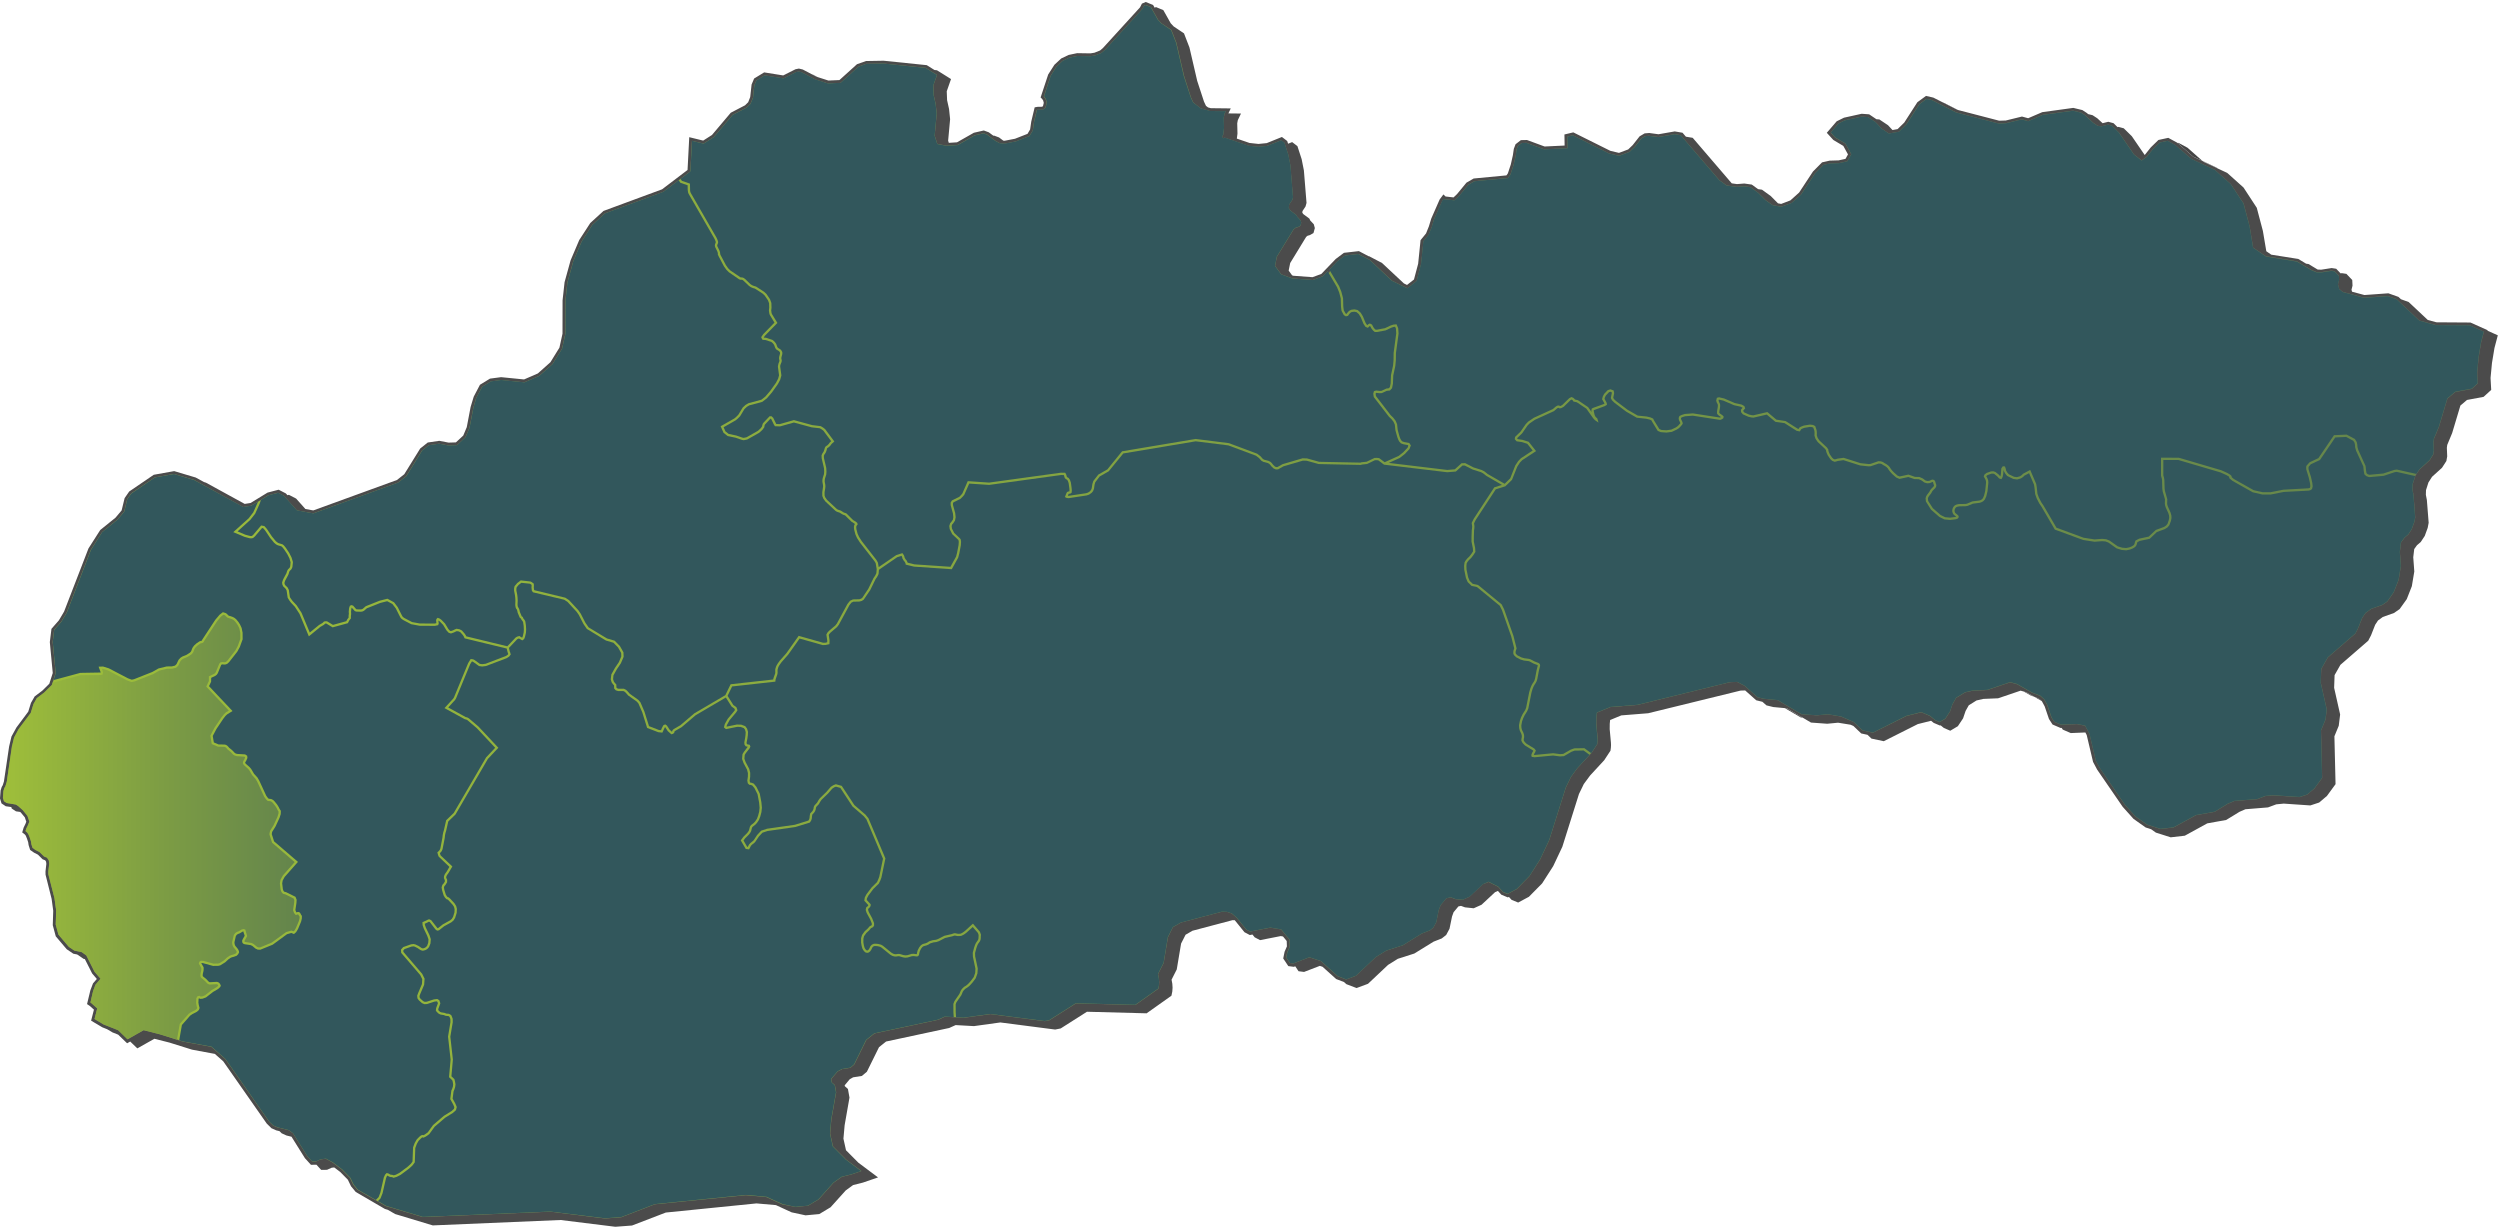 <svg id="Vrstva_1" data-name="Vrstva 1" xmlns="http://www.w3.org/2000/svg" xmlns:xlink="http://www.w3.org/1999/xlink" viewBox="0 0 1100 541"><defs><linearGradient id="Nepojmenovaný_přechod" x1="1.31" y1="272.83" x2="1092.85" y2="272.83" gradientTransform="matrix(1, 0, 0, -1, 0, 542)" gradientUnits="userSpaceOnUse"><stop offset="0" stop-color="#9fbf3a"/><stop offset="0.55" stop-color="#7c9c44"/><stop offset="1" stop-color="#63844c"/></linearGradient><linearGradient id="Nepojmenovaný_přechod_2" x1="1.31" y1="178.04" x2="131.82" y2="178.04" xlink:href="#Nepojmenovaný_přechod"/><linearGradient id="Nepojmenovaný_přechod_3" x1="421.76" y1="216.64" x2="663.43" y2="216.64" xlink:href="#Nepojmenovaný_přechod"/><linearGradient id="Nepojmenovaný_přechod_4" x1="342.27" y1="381.38" x2="342.52" y2="381.38" xlink:href="#Nepojmenovaný_přechod"/><linearGradient id="Nepojmenovaný_přechod_5" x1="739.65" y1="342.6" x2="867.85" y2="342.6" xlink:href="#Nepojmenovaný_přechod"/><linearGradient id="Nepojmenovaný_přechod_6" x1="662.07" y1="327.96" x2="662.39" y2="327.96" xlink:href="#Nepojmenovaný_přechod"/></defs><title>Mapa_BA</title><path d="M543.07,62.2l-.45.59.58-.37v-.17Z" fill="#444"/><path d="M357.68,32.83l-.32-.08,1.91,1,.49.17ZM855.15,45.19H855l6.24,3.18h.16ZM962.5,65l-4-2.14-.34.07,6.83,6,4.14,1.94ZM897,307.3l-1.94-.73,2.94,1.68.16.06Z" fill="#444"/><polygon points="1099.04 147.54 1097.57 153.09 1096.47 159.7 1095.84 166.31 1096.13 171.55 1092.78 174.62 1085.48 175.98 1082.58 178.43 1078.95 190.54 1076.78 195.77 1076.62 197.02 1076.77 200.79 1076.41 202.84 1074.48 205.82 1070.1 209.79 1068.51 212.28 1067.44 215.65 1067.38 217.72 1067.82 219.99 1068.61 230.03 1068.18 232.27 1066.89 235.81 1065.14 238.46 1063.48 239.89 1062.26 241.59 1061.83 245.2 1062.29 251.45 1061.21 257.93 1058.97 263.62 1055.83 268.01 1053.35 269.72 1048.4 271.48 1046.32 273.02 1045.07 274.91 1043.26 279.53 1042.02 281.92 1029.78 292.53 1027.22 297.05 1027.02 302.64 1029.66 314.38 1029.05 319.33 1027.14 323.97 1027.64 345.03 1023.83 350.24 1020.42 353.12 1016.55 354.39 1004.85 353.59 1001.55 353.91 997.92 355.26 987.98 356.07 985.39 357.19 979.51 360.79 971.2 362.28 961.31 367.71 955.11 368.42 948.59 366.35 946.49 364.86 944.09 364.09 938.74 360.3 933.97 354.98 922.72 338.59 920.94 335.23 918.15 323.41 917.56 322.29 911.13 322.55 907.62 321.03 907.13 320.28 906.63 320.3 903.12 318.79 901.55 316.36 899.67 310.83 898.45 308.57 898.15 308.31 896.99 307.3 895.04 306.57 891.53 304.57 890.49 304.29 889.06 303.89 879.16 307.25 872.67 307.52 869.67 308.2 866.26 310.33 864.86 312.82 863.76 316.06 861.46 319.53 858.12 321.52 855.31 320.31 853.85 319.13 853.63 319.26 850.81 318.06 849.67 317.14 843.84 318.6 828.87 326.13 823.44 324.98 821.71 323.32 818.94 322.72 815.5 319.43 814.25 318.88 808.76 317.99 803.98 318.45 796.84 317.93 793.13 315.74 786.24 311.66 785.4 311.58 780.24 311.1 777.23 310.36 775.46 308.79 772.73 308.12 767.88 303.8 765.84 303.86 725.19 313.83 713.38 314.77 708.45 316.81 708.29 318.5 708.27 320.87 708.81 326.8 708.85 327.92 708.78 329.03 708.61 330.3 705.86 334.49 699.63 341.24 696.88 344.96 694.74 349.37 687.43 372.58 683.41 381.1 678.53 388.7 672.73 394.58 667.99 397.12 665.09 395.93 663.91 394.64 663.48 394.87 660.59 393.67 659.07 392.01 657.81 392.57 651.88 398.09 648.43 399.64 644.6 399.23 642.83 398.59 641.7 398.82 639.58 401.37 638.9 403.24 637.79 408.63 636.31 411.4 634.36 412.92 630.77 414.33 622.31 419.55 615.05 421.87 610.75 424.55 601.92 432.87 596.89 434.74 592.4 433.03 591.37 432.1 587.91 430.78 581.92 425.38 580.71 424.99 573.79 427.65 571.35 427.34 569.91 425.17 569.3 425.4 566.86 425.09 564.62 421.72 565.22 418.75 566.24 416.41 566.15 414.03 564.52 412.05 563.5 411.88 554.42 413.66 552.06 412.42 551.07 411.19 549.93 411.42 547.56 410.17 543.3 404.9 542.29 404.87 524.68 409.53 521.65 411.29 519.68 415.17 517.77 426.55 515.48 431.07 515.51 431.18 515.82 432.85 515.93 434.58 515.81 436.29 515.43 438.11 504.51 445.86 478.26 445.17 466.7 452.52 464.27 453 440.15 449.88 428.55 451.49 420.48 451.04 417.63 452.32 389.88 458.27 386.76 460.77 381.43 471.56 379.24 473.41 375.37 474.02 373.87 474.88 371.65 477.54 371.75 477.95 373.09 479.15 373.77 482.95 371.64 495.09 371.11 501.01 372.24 506.11 377.66 511.56 386.33 518.06 379.69 520.34 375.35 521.44 372.13 523.78 365.45 531.2 360.48 534.19 354.45 534.75 348.32 533.43 341.4 530.25 332.86 529.5 292.95 533.52 278.09 539.23 270.74 539.78 246.67 536.8 190.42 539.18 173.86 534.18 170.66 532.33 169.35 531.93 156.54 524.48 154.45 521.96 153.06 519.08 149.68 515.65 147.07 513.67 145.91 513.81 143.89 514.72 141.31 514.75 139.24 512.48 136.81 512.51 134.16 509.59 128.26 500.16 126.06 499.62 123.93 498.65 122.98 497.71 121.55 497.36 119.42 496.41 117.35 494.35 98.22 466.97 94.52 463.71 84.5 461.85 74.51 458.72 67.92 457.06 60.43 461.29 57.29 458.27 55.93 459.04 52 455.25 49.51 454.26 47.12 452.85 45.01 452.01 40.09 449.09 41.33 444.24 39.49 442.6 38.3 441.8 39.76 435.75 40.92 432.69 42.61 430.75 40.54 428.32 37.34 422 36.78 421.89 33.94 419.96 32.28 419.64 29.35 417.66 24.53 411.97 23.22 407.09 23.42 400.72 22.71 395.5 20.04 384.85 20.02 383.41 20.39 380.12 20.28 379.15 19.87 378.52 18.76 378.09 16.66 376.03 14.96 375.16 13.27 373.99 12.59 371.85 12.4 370.59 11.86 368.97 11.32 367.65 10.96 367.19 9.77 366.27 10.41 364.11 11.22 362.46 11.56 361.55 10.93 359.65 9.17 357.52 8.87 357.25 7.04 356.99 5.16 355.75 4.97 355.1 2.54 354.75 0.66 353.5 0 351.29 0.28 347.77 0.76 346.26 1.21 345.5 1.73 343.85 4.01 328.46 5.05 324.06 7.22 320.11 12.43 313.13 13.62 309.27 15.25 306.43 18.61 303.89 21.7 300.84 23.21 296.13 21.92 282.53 22.64 276.69 25.92 272.94 28.2 269.09 38.93 241.31 44.1 233.21 50.83 227.77 53.52 224.57 54.83 219.18 56.84 216.27 67.65 208.9 76.64 207.29 86.11 210.11 89.74 212.1 90.62 212.37 107.67 221.72 110.25 221.31 117.71 216.75 122.61 215.47 125.79 217.12 126.48 217.89 127.11 217.72 130.29 219.37 134.36 223.95 137.84 224.59 174.66 211.2 177.88 208.66 184.89 197.34 188.22 194.7 193.3 193.96 197.37 194.75 200.6 194.65 203.84 191.64 205.38 187.94 207.07 179.06 208.44 174.53 211.18 169.3 215.6 166.59 220.49 165.95 230.59 166.95 236.65 164.32 242.19 159.37 246.15 152.96 247.5 146.83 247.53 132.17 248.41 124.16 251.06 114.56 254.86 105.63 259.73 98.12 265.56 92.8 265.71 92.75 291.31 83.3 302.52 74.79 303.27 60.36 309.4 61.86 313.27 59.39 321.53 49.61 327.83 46.33 329.2 44.98 330.09 42.71 330.7 37.19 331.81 34.55 336.23 31.85 344.62 33.19 350.01 30.47 351.5 30.17 353.19 30.57 357.36 32.75 359.27 33.75 359.76 33.92 364.5 35.44 369.35 35.23 377.08 28.25 381.06 26.85 388.8 26.72 407.78 28.67 411.17 30.8 412.27 30.92 418.45 34.79 416.57 40.16 416.72 44.08 417.58 47.95 418.05 52.45 417.18 61.91 417.48 62.85 421.09 62.62 428.51 58.41 432.88 57.41 435.07 58.22 437.09 59.72 437.38 59.66 439.58 60.48 441.46 61.89 442.03 61.93 446.6 61.05 452.11 58.89 453.25 56.95 453.75 53.5 455.25 47.24 456.48 47.01 458.54 46.97 458.92 46.68 459.26 45.25 458.99 44.21 458.52 43.52 457.87 42.88 461.2 32.78 463.95 28.49 466.93 25.73 470.21 24.17 473.94 23.39 479.78 23.48 481.55 23.2 484.03 22.21 485.31 21.11 501.63 3.22 502.44 1.6 504.14 0.87 507.37 2.21 508.04 3.39 508.64 3.12 511.87 4.46 515.13 10.26 516.41 11.63 520.96 14.68 523.36 20.9 526.77 35.58 529.76 44.72 530.63 46.57 531.54 47.27 532.76 47.6 541.53 47.7 540.49 49.9 546.03 49.96 544.63 52.89 544.38 54.26 544.49 58.79 544.21 60.99 549.78 62.9 553.74 63.33 557.36 62.97 564.04 60.27 566.37 62.04 566.76 63.24 568.54 62.52 570.86 64.29 572.73 70.04 573.71 74.98 574.87 89.28 574.43 90.86 573.1 92.87 573.02 93.59 573.44 94.19 576.12 96.18 576.5 97.01 578.06 98.66 578.53 100.35 577.93 102.54 576.35 103.44 575.31 103.74 574.7 104.24 567.68 115.74 567.01 119.07 568.52 121.14 569.05 121.33 577.51 121.96 581.39 120.53 587.73 113.94 591.34 111.24 597.91 110.49 602.23 112.76 602.41 112.74 608.11 115.73 617.72 124.71 619.09 125.38 622.15 122.98 623.99 116.03 625.04 105.68 627.46 102.71 628.71 99.6 629.74 96.21 633.45 87.76 635.1 85.55 636.05 86.46 639.56 86.86 641.09 85.41 645.25 80.36 648.42 78.54 662.84 77.17 663.46 76.29 664.75 72.37 665.67 68.28 666.08 65.49 666.85 63.46 669.19 61.66 671.87 61.6 679.63 64.46 688.43 64.04 688.35 59.17 692.25 58.24 696.75 60.49 708.54 66.36 712.35 67.27 716.41 65.75 718.39 63.84 721.43 59.98 723.65 58.68 725.67 58.52 729.73 59.07 736.89 57.82 740.3 58.4 741.79 60.14 744.79 60.64 761.97 80.67 764.26 81 767.49 80.75 770.77 81.21 773.56 83.22 775.27 83.46 779.13 86.25 782.24 89.39 782.36 89.48 783.72 89.72 787.78 88.17 791.62 84.72 797.7 75.48 801.7 71.44 805.07 70.68 808.99 70.56 812.02 69.9 813.11 67.94 811.06 64.2 806.66 61.58 803.79 58.43 808.14 53.37 811.36 51.78 819.14 50.06 822.42 50.3 825.63 52.46 826.91 52.55 830.72 55.09 832.7 57.22 834.95 56.8 837.88 53.93 843.64 44.98 847.45 42.2 850.66 42.94 855.04 45.16 861.28 48.34 861.44 48.38 879.64 53.11 882.55 53.02 889.67 51.28 892.38 52.02 898.59 49.35 912.25 47.47 916.24 48.43 918.29 49.77 918.75 50.2 920.72 50.68 922.79 52.03 925.15 54.21 927.63 53.58 929.95 54.2 931.71 55.93 932.14 55.83 934.45 56.45 937.99 59.92 943.65 68.18 943.76 68.11 946.35 64.85 949.7 61.59 954.04 60.65 957.99 62.79 958.21 62.98 965.04 68.94 969.18 70.88 969.54 71.19 975.8 74.13 979.98 76.08 987.15 82.51 992.98 91.43 995.67 101.62 997.18 110.55 999.35 112.05 1011.23 113.93 1014.68 116.01 1015.74 116.17 1019.77 118.6 1021.34 118.66 1025.93 117.94 1027.93 118.25 1029.85 120.28 1030.43 120.19 1032.42 120.5 1034.99 123.2 1035.11 125.69 1034.66 127.48 1034.9 128.35 1040.34 129.81 1050.88 129.05 1055.31 130.63 1056.41 131.66 1059.81 132.89 1068.22 140.78 1072.02 141.81 1087 141.91 1094.54 145.29 1094.49 145.5 1099.04 147.54" fill="#4b4b4b"/><rect x="0.12" y="0.23" width="1099.88" height="540.54" fill="none"/><path d="M975.48,73.83l-6.3-3,.36.31,6.26,2.94Zm-84,230.75-1-.29,3,1.71,1.55.57Zm-105.29,7.08-.84-.08,7,4.1.78.06Z" fill="#444"/><path d="M1086.65,143.16l-15-.1-7.19-2-10-9.4-3.88-1.37-10.49.75-9.3-2.56-1.58-1.27-.56-2.11.49-2-.09-1.78-1.91-2-1.32-.21-4.49.68-2.16-.07-2.23-.92-6.31-3.78L997,112.8l-5.67-3.8-1.55-9.43L987.12,89.5,981.48,81l-6.93-6.17L964.18,70l-7.12-6.15L953.77,62l-3.46.75-3.09,3L944.58,69l-2.26,1.62L938.92,68l-6.62-9.67-3.1-3-1.64-.43-2.87.74L923,55.4l-2-1.34-3.67-3.4-1.79-1.13-3.4-.8-13.35,1.85-6.35,2.76-2.84-.78-7,1.69-3.2.13h-.08L860.67,49.5,850,44.07l-2.34-.5-3.09,2.24-5.77,8.9L835.54,58l-4.43.8-3.19-2.14-2.71-2.91-3.31-2.17-2.74-.23L811.64,53l-2.7,1.36-3.4,4,2,2.2L812,63.13l2.57,4.68-.14.34L812.84,71l-3.71.83L805,72l-2.72.63-3.72,3.78-6.06,9.2-4.19,3.75L783.79,91l-3.86-.7-3.09-2.2-3.24-3.22-3.41-2.48-2.8-.39-3.24.25-4.43-.62-3.22-2.3-17-19.8-2.68-.46-7.14,1.26-4.12-.55-1.6.12-1.74,1-2.88,3.68L717,66.84l-4.61,1.74-4.44-1-15.93-8-2.35.58.08,5.12h-.52l-9.86.47-7.77-2.86-2,.06-1.68,1.28-.63,1.6L667,68.44l-1,4.2-1.4,4.24-1.08,1.5h-.26L648.8,79.76l-2.7,1.54-4,4.9-2,2-4.6-.52-.19-.16-.67.92L631,96.55,630,100l-1.39,3.39-2.27,2.79-1,10-2,7.53-.17.12-3.89,3.06-6.75-3.3-9.78-9.15-5.09-2.64-5.79.67-3.32,2.49-3.43,3.57.16.69-.62.91-.18.25-.17-.84v-.14L582,121.62l-4.32,1.61-9-.67-4.94-1.82L561,117l.81-4.19h.07l7.28-11.88,1-.79,1.14-.32.86-.53.35-1.29-.28-1-1.51-1.64-.3-.65-2.63-2L567,91.6l.15-1.55,1.46-2.2.25-1-1.12-14-.95-4.77-1.72-5.29-1.38-1-6.18,2.47-3.9.41-4.29-.49-10.3-3.51v.11l-.27-.15-.47.31-.68-.74.48-.63v-.25h.08l.35-2.93-.12-4.54.34-1.76.54-1.11-6.91-.08-4.09-1.17L525,45.09l-1-2.19-3-9.32-3.42-14.73-2.2-5.65L511,10.27l-1.49-1.6-3.1-5.49-2.26-.94-.71.31-.72,1.39L486.21,22l-1.62,1.36-2.78,1.1-1.95.32-5.85-.1-3.51.74-3,1.44-2.69,2.55-2.5,4-3,9.07.1.12.74,1.09.39,1.53L460,47.49l-.2.1-.91.68-2.67.09L455,53.66l-.55,3.74L452.91,60h-.2l-5.77,2.27-4.9,1L439.83,63,438,62l-3.74-2.78-1.52-.54-3.91.9-7.39,4.23-5,.33-4.06-.79-1.15-3.66.89-9.69-.45-4.21-.87-3.88-.17-4.32L412.25,33l-5-3.12L388.69,28l-7.57.14-3.39,1.25-7.89,7.11-5.57.25L358.71,35l-6.15-3.22-1.13-.25-1.13.22-5.52,2.81-8.34-1.35-3.6,2.24-.92,2.15L331.33,43l-1.1,2.71-1.74,1.66-6.14,3.21-8.29,9.79-4.47,2.85L304.48,62l-.69,13.41-4.36,3.31-.81.62-6.79,5.12-25.64,9.45L260.63,99l-4.69,7.3-3.69,8.7-2.59,9.43-.83,7.7-.05,14.81-1.46,6.52-4.18,6.76-5.89,5.21-6.5,2.83-10.29-1-4.46.61-3.85,2.33-2.58,4.93-1.24,4.18-1.74,9-1.76,4.1-3.72,3.5-3.91.13-4-.77-4.51.66-3,2.35-6.94,11.27-3.62,2.83-37.3,13.55-7.26-1.35-5.74-6.44-2.5-1.29L118,218l-3.24,2-1.37.83-2.92,1.74-3.5.56L85.44,211.22l-8.91-2.64-8.4,1.51-10.36,7L56,219.64l-1.31,5.44-2.93,3.51L45,234.13l-5,7.81L29.38,269.55l-2.38,4-3.14,3.56-.65,5.3,1.31,13.72-1,3.09-.34,1.06-.37,1.14-3.37,3.33-3.22,2.43-1.46,2.57-1.22,3.94-5.33,7.1-2,3.71-1,4.06L3,344l-.62,2-.47.81L1.55,348l-.24,3,.45,1.48,1.22.81L7,354l1.08.7,2,1.8,2,2.51.86,2.51L12.38,363l-.85,1.7-.29,1,.64.53.56.73.62,1.48.56,1.74.23,1.4.49,1.5,1.31.92,1.77.92,2,1.95,1.26.5.82,1.27.17,1.42-.4,3.39v1.25L24,395.16l.74,5.34-.18,6.32,1.18,4.39,4.59,5.41,2.45,1.64,3.18.65,2,1.46,3.62,7.19,2.67,3.09L42,433.3l-1,2.82-1.17,5,.45.3,2.55,2.29-1.19,4.66,4,2.41L52,453.26l4.13,4,7.08-4,7.17,1.82,7.54,2.37,1,.31,1.5.48L93,460.55,99.22,466l19.18,27.44,1.76,1.74,1.89.84,5,1.22,1.92,1.4,6.31,10.12,2.09,2.27H139l2-.93,2.35-.29,3,1.62,4,3.06,3.67,3.75,1.44,3,1.85,2.23,7.91,4.54.91.52h0l3.66,2.1L186,535.46l56.09-2.36,24.12,3,7.1-.53,14.8-5.72,40.07-4,9,.82,7,3.2L350,531l5.51-.51,4.66-2.77,6.58-7.36,3.59-2.57,4.45-1.13,4.16-1.42-6.68-5-5.8-5.83-1.23-5.68.54-6.2,2.11-11.94-.56-3.11L366,476.33l-.31-1.52.12-.16,2.71-3.21,2-1.07,3.65-.58,1.67-1.44,5.31-10.77.12-.11,3.53-2.8,28-6,2.92-1.35,4,.22,1,.06,3.31.19,11.63-1.62h.07l24,3.11,1.94-.38,11.71-7.43,26.22.65L509.66,435l.26-1.31.1-1.47-.11-1.52-.39-2,.18-.48,2.27-4.5,1.89-11.35L516,408l.15-.14,3.49-2,17.93-4.74,2.26.06,2.12.68,2.2,1.9,4.21,5.21,1.68.88,8.86-1.73,4.81.79,3.69,4.48.1,3.14-1.1,2.57-.44,2.2,1.61,2.39,1.47.18,7-2.7,5.15,1.67,7.34,6.62,3.76,1.45,4.28-1.6,8.76-8.25,4.59-2.82,7.29-2.35,8.29-5.14,3.68-1.45,1.44-1.18,1.33-2.45,1-5.16.87-2.26,2.52-3.05,2-.42,2,.78,3.2.3,3-1.35,5.88-5.5,2.53-1,4.26,2.14,2.09,2.32,2,.84,4.11-2.2,5.53-5.66L677.7,378l3.93-8.38,7.29-23.09,2.26-4.69L694,338l5.42-5.87.7-.76.16-.18,2.44-3.73.14-.91.06-1v-1l-.12-1-.43-5v-2.48l.23-2.5.28-.15,5.7-2.35,11.92-.95,40.63-10,3.25-.11,3.23,1.66,5.71,5.07,2.68.67,6.19.61,10.5,6.2,6.76.49,4.79-.47,5.88,1,5.56,2.44,3.86,3.66,4.57,1L838.83,315l6.52-1.65,3.8,1.61,2.4,1.93,1.89.8,2.49-1.49L858,313l1-3,1.63-2.92.15-.11,3.86-2.36,3.21-.73,6.57-.31,10-3.41,3.09.86,6.56,3.72,3.6,1.38,1.78,1.59,1.36,2.47,1.89,5.61,1.3,1.81,2.83,1.23,7.07-.26,3.59.7,1.93,3.61,2.81,11.88,1.63,3L935,354.11l4.64,5.14,5.11,3.59,5.91,1.85,5.66-.64,9.94-5.43,8.18-1.47,5.72-3.49,3-1.28,10-.8,3.57-1.36,3.48-.32,11.57.78,3.39-1.11,3.15-2.68,3.39-4.62-.5-20.89,2-4.85.52-4.41-2.64-11.71v-.07l.23-6,2.88-5.09,12.14-10.53,1.07-2.07,1.91-4.77,1.5-2.19,2.43-1.79,5-1.8,2.16-1.5,2.83-4.06,2.11-5.41,1-6.08-.44-6.22v-.06l.47-4.05,1.56-2.16,1.71-1.43,1.5-2.35,1.18-3.33.33-1.82-.75-9.79-.46-2.4.09-2.43,1.13-3.53h0l.54-.92,1.33-2,4.42-4,1.59-2.51.29-1.64-.15-3.73v-.07l.21-1.56,2.19-5.23,3.73-12.47,3.49-2.92,7.28-1.37,2.58-2.36-.25-4.68.63-6.8,1.12-6.74,1.18-4.49Zm-744.31,17.4-.07.76.06-.76.19-.61ZM662.2,214.15l-.13-.08.32-.1ZM739.65,184l.07-.15h0Zm16.14-6-.44-.93.45.93.06.52Z" stroke="#6d6c6c" stroke-miterlimit="10" stroke-width="0.1" fill="url(#Nepojmenovaný_přechod)"/><polygon points="131.82 403.31 131.79 403.99 131.53 405.18 130.23 408.29 129.58 409.42 129.15 409.79 128.25 409.43 125.9 410.11 119.52 414.76 114.44 416.86 113.72 416.86 113.05 416.57 111.67 415.42 110.69 414.9 107.98 414.5 107.64 414.36 107.57 414.05 107.74 413.65 108.76 411.9 108.37 410.59 108.21 410.18 108.13 409.69 107.89 408.97 107.1 408.77 106.34 408.98 105.05 409.75 104.31 410.02 103.52 410.52 102.87 411.39 102.13 414.53 102.19 415.44 102.4 416.13 102.63 416.65 103.6 417.84 103.94 418.32 104.12 418.72 104.15 418.89 104 419.19 103.57 419.64 102.49 420.05 101.68 420.25 100.85 420.62 99.88 421.31 98.45 422.62 96.57 423.8 95.9 423.96 93.85 423.98 89.38 422.75 88.41 422.73 87.73 423.14 87.46 423.94 88.57 425.89 88.6 426.35 88.53 427.02 88.25 428.27 88.16 429.08 88.2 429.63 88.46 430.18 90.07 431.53 91.09 432.62 91.59 432.98 92.23 433.21 95.35 433.04 95.55 433.08 95.73 433.19 96.05 433.68 95.35 434.33 93.17 435.6 90.2 437.94 88.97 438.42 88.29 438.47 87.72 438.12 86.83 438.4 86.37 439.26 86.29 441.2 86.46 442.4 86.75 443.47 86.62 443.84 86.14 444.29 84.07 445.37 83 446.1 79.09 450.52 77.87 457.42 70.33 455.04 63.16 453.23 56.08 457.24 51.95 453.25 45.64 450.73 41.6 448.32 42.79 443.66 40.24 441.38 39.79 441.07 40.96 436.1 42.04 433.29 44.33 430.63 41.66 427.54 38.04 420.35 35.93 418.9 32.75 418.24 30.3 416.6 25.71 411.19 24.53 406.8 24.71 400.48 23.97 395.15 21.34 384.64 21.31 383.39 21.71 380 21.54 378.57 20.72 377.3 19.46 376.8 17.45 374.86 15.68 373.94 14.37 373.01 13.88 371.52 13.65 370.11 13.09 368.37 12.47 366.9 11.91 366.16 11.27 365.64 11.56 364.59 12.41 362.89 12.97 361.46 12.11 358.95 10.06 356.44 8.03 354.65 6.95 353.94 2.98 353.33 1.76 352.52 1.31 351.03 1.55 347.99 1.91 346.8 2.38 345.99 3 344 5.29 328.58 6.23 324.53 8.23 320.82 13.56 313.71 14.78 309.78 16.24 307.21 19.46 304.77 22.83 301.44 23.2 300.3 23.7 300.26 35.42 297.09 44.12 297.01 45.09 296.84 45.34 295.92 45.1 295.02 44.84 294.3 45.21 294.29 47.52 295.01 55.89 299.38 57.89 300.12 59.26 299.82 67.44 296.59 70.03 295.09 73.41 294.26 75.73 294.22 77.49 293.8 78.44 292.88 79.37 290.96 80.02 290.23 80.72 289.78 82.59 289 84.19 287.96 84.59 287.58 85.02 286.98 85.49 285.73 85.75 285.24 86.2 284.69 87.04 283.92 88.16 283.14 88.44 283.04 88.78 283 89.33 282.79 89.63 282.43 89.86 281.97 95.52 273.36 97.25 271.28 98.28 270.49 98.86 270.65 99.22 270.94 99.64 271.4 100 271.72 102.07 272.43 102.67 272.75 103.27 273.25 104.02 274.19 104.7 275.21 105.34 276.55 105.73 278.48 105.74 281.13 104.6 284.26 103.57 286.17 100.08 290.64 99.49 291.19 99.08 291.35 98.61 291.38 97.91 291.29 97 291.43 96.47 292.04 94.95 295.73 94.68 296.14 94.32 296.45 91.9 297.6 91.9 299.64 90.75 302.11 100.69 312.65 99.39 313.44 98.47 314.35 97.44 315.65 94.37 320.21 92.55 323.66 93.17 327.38 95.89 328.54 98.64 328.6 98.99 328.67 99.26 328.82 99.57 329.11 100.17 329.79 101.49 330.85 102.55 331.98 103.17 332.41 104.12 332.71 107.52 332.94 107.8 333.11 107.82 333.36 107.43 334.3 107.05 334.81 106.83 335.78 107.25 336.58 109.1 338.24 109.68 338.92 110.93 341.04 112.41 342.67 113.19 343.98 116.23 350.57 117.1 351.77 117.8 352.43 118.99 352.53 119.58 352.82 120.09 353.33 121.09 354.58 121.68 355.48 122.23 356.6 122.56 357.06 122.53 357.97 122.08 359.41 120.36 363.12 118.83 365.58 118.61 366.52 118.56 367.22 119.71 370.78 129.66 379.33 124.48 385.18 123.44 387.03 123.14 388.71 123.46 391.44 123.85 392.5 124.54 393.27 125.5 393.5 129.21 395.35 129.49 396.06 129.43 397.2 128.94 400.49 129.37 401.72 130.12 402.6 131.16 402.31 131.63 403.06 131.82 403.31" fill="url(#Nepojmenovaný_přechod_2)"/><polygon points="699.43 332.14 694.01 338 691.18 341.85 688.92 346.54 681.63 369.62 677.7 378 672.99 385.4 667.46 391.06 663.35 393.25 661.31 392.41 659.22 390.1 654.96 387.96 652.55 389.03 646.67 394.53 643.64 395.88 640.44 395.59 638.39 394.81 636.4 395.23 633.88 398.27 633.01 400.53 632 405.69 630.67 408.14 629.23 409.32 625.54 410.78 617.26 415.92 609.97 418.26 605.38 421.09 596.62 429.33 592.34 430.93 588.58 429.49 581.24 422.86 576.09 421.19 569.06 423.9 567.59 423.71 565.98 421.32 566.42 419.12 567.52 416.55 567.42 413.42 563.73 408.93 558.92 408.14 550.06 409.87 548.38 408.99 544.17 403.78 541.97 401.88 539.85 401.21 537.59 401.15 519.66 405.88 516.17 407.86 516.02 407.99 513.86 412.31 511.97 423.66 509.7 428.17 509.52 428.65 509.91 430.64 510.02 432.16 509.92 433.64 509.66 434.95 499.54 442.11 473.32 441.45 461.61 448.89 459.68 449.26 435.67 446.15 435.6 446.15 423.97 447.77 420.66 447.59 420.52 445.38 420.5 441.89 420.81 441.05 423.01 437.87 423.62 436.39 424.07 435.73 424.77 435.05 425.74 434.44 426.68 433.67 427.86 432.37 429.29 430.48 430.07 428.35 430.22 426.14 429.08 420.82 429.03 419.33 429.57 417.3 429.94 416.18 430.3 415.4 431.18 414.17 431.46 413.45 431.55 412.72 431.56 411.9 431.63 411.3 431.33 410.38 431.1 409.89 428.09 406.41 424.6 409.6 423.63 410.31 422.75 410.79 421.95 410.87 421.37 410.85 420.13 410.59 419.4 410.75 418.78 410.99 415.52 411.74 412.76 413.16 411.83 413.49 410.44 413.67 408.87 414.15 408.08 414.68 407.44 414.98 405.99 415.38 405.19 415.91 404.42 416.87 403.77 418.16 403.51 419.14 403.44 419.6 403.36 419.8 403.25 419.82 402.03 419.67 401.14 419.71 399.21 420.28 398.35 420.35 397.52 420.23 395.96 419.76 395.21 419.71 394.21 419.86 393.73 419.84 393.04 419.64 392.23 419.18 388.46 416.11 387.65 415.65 386.37 415.33 385.33 415.23 384.5 415.26 383.64 415.64 383.01 416.29 382.51 417.34 382.14 417.87 381.81 418.15 381.56 418.21 381.28 418.14 380.95 417.86 380.45 417.12 380.13 416.06 379.89 414.67 379.9 413.02 380.18 411.91 381.17 410.53 382.46 409.34 383.22 408.41 384.18 407.93 384.61 407.19 384.59 406.17 383.76 404.04 382.25 401.25 381.96 400.3 382.04 399.85 382.63 399.31 383.07 398.66 383.1 397.86 381.36 395.98 381.46 395.28 382.1 394.03 384.27 391.14 386.67 388.8 387.42 387.25 387.84 386.09 389.58 377.72 382.13 360.07 380.81 358.44 375.9 354.2 370.38 345.79 367.77 345.05 366.65 345.5 365.57 346.18 363.63 348.42 360.75 351.22 360.17 352.01 359.5 353.18 358.41 354.33 358.06 355.02 357.94 355.83 357.73 356.42 357.42 356.92 356.45 357.96 356.27 359.05 356.19 359.94 356.04 360.48 355.69 361.05 349.72 362.9 337.5 364.64 334.92 365.49 333.13 367.41 331.85 369.37 331.5 369.84 330.12 370.98 329.58 371.57 329.02 372.62 328.75 372.59 327.15 369.82 327.88 368.83 329.57 367.14 330.1 366.44 330.49 365.74 330.87 364.23 331.13 363.82 332.42 362.79 333.14 361.98 333.94 360.76 334.54 359.23 335.03 357.37 335.24 355.41 335.02 352.99 334.3 349.19 332.83 346.22 331.65 344.78 330.65 344.41 330.15 344.33 329.98 344.15 329.85 343.44 330.08 341.84 330.1 340.03 329.67 338.32 328.07 335.31 327.54 333.83 327.69 332.15 328.13 331.43 329.77 329.33 330.18 328.5 329.88 327.72 328.7 327.46 328.58 327.28 328.51 326.7 328.87 324.87 329.05 323.5 329.13 322.04 328.73 320.63 327.91 319.51 326.16 318.85 324.23 318.79 319.71 319.72 319.67 319.69 319.84 319.01 321 316.91 323.94 313.4 324.5 312.5 324.02 311.18 322.67 310.21 320.14 306.17 322.14 302.04 341.15 299.92 341.26 298.94 342.06 296.63 342.15 295.96 342.13 295.08 342.14 294.66 342.5 293.44 343 292.59 343.88 291.36 346.83 288.01 351.83 280.96 362.04 283.85 363.3 283.79 364.96 283.42 365.01 281.76 364.66 279.38 364.88 278.96 365.46 278.33 368.3 275.91 369.09 274.88 373.73 266.31 374.59 265.19 375.46 264.75 378.18 264.68 379.21 264.4 380.03 263.86 382.92 259.6 385.23 254.86 385.92 253.86 386.34 253.09 386.58 252.55 386.73 250.7 386.74 250.69 394.75 245.18 396.68 244.58 396.94 245.15 397.07 245.74 397.64 246.71 398.02 247.11 398.39 247.78 398.51 248.43 402.15 249.32 418.78 250.46 421.61 245.36 422.12 243.44 422.77 239.97 422.88 238.44 422.75 237.4 422.42 236.9 419.86 234.51 418.87 232.6 418.73 231.5 418.92 230.82 419.45 230.2 420.2 229.08 420.49 227.59 420.29 225.73 419.31 222.19 419.3 221.43 419.56 220.99 422.62 219.49 423.71 218.4 424.29 217.69 426.46 212.78 435.23 213.36 466.87 209.01 468.09 209.03 468.5 210.32 468.92 210.75 469.52 211.1 469.86 211.59 470.19 212.54 470.5 214.77 470.58 215.78 470.54 216.2 470.08 216.25 469.51 216.5 469.18 217.08 468.56 218.71 469.33 219.1 470.17 219.2 478.13 218 479.18 217.65 480.33 216.84 480.86 216.2 481.12 215.72 481.37 214.96 481.63 213.18 481.93 212.17 483.87 209.65 487.83 207.38 494.26 199.52 526.11 194.18 540.46 195.97 552.6 200.5 553.93 201.51 554.98 202.69 555.82 203.2 557.75 203.71 558.39 204.02 558.84 204.47 559.39 205.17 560.38 206.12 561.38 206.56 562.32 206.54 564.68 205.2 573.28 202.68 574.93 202.72 580.23 204.19 598.67 204.57 598.76 204.57 599.28 204.4 601.51 204.16 604.93 202.51 605.79 202.48 606.46 202.56 608.18 203.85 608.97 204.46 609.26 204.49 636.77 207.79 640.56 207.48 643.5 204.84 644.46 204.82 647.93 206.59 651.6 207.75 652.55 208.25 654.03 209.41 660.86 213.36 657.47 214.44 648.43 228.27 647.53 230.1 647.75 231.58 647.7 232.42 647.58 233.2 647.47 236.03 647.46 238.31 648.05 241.22 648.14 242.57 647.45 243.65 646.6 244.76 645.54 245.79 644.85 246.66 644.41 247.41 644.2 248.99 644.28 250.79 645.01 254.33 645.77 256.1 647.52 257.83 649.75 258.28 650.04 258.44 659.87 266.51 660.86 268.47 664.94 280.07 666.25 285.27 665.92 286.28 665.85 286.97 665.88 287.76 666.28 288.41 667.09 289.19 669.03 290.19 670.48 290.63 672.5 290.88 673.06 291.05 674.74 291.96 676.38 292.58 676.58 292.74 676.61 292.9 676.12 294.81 675.42 298.53 675.17 299.38 674.84 300.01 674.32 300.78 673.78 301.77 673.34 302.88 672.84 304.57 671.49 311.42 671.05 312.48 669.96 314.19 669.24 315.69 668.73 317.17 668.36 319.09 668.44 320.44 668.7 321.45 669.38 322.86 669.57 323.55 669.6 324.27 669.45 325.02 669.38 325.91 669.96 326.96 670.98 328 674.39 330.11 674.63 330.38 674.23 331.07 673.97 331.63 673.77 332.23 673.95 333.04 675.23 333.2 683.37 332.43 686.38 332.83 688.13 332.71 691.49 330.77 692.82 330.28 696.78 330.21 699.43 332.14" fill="#32575c"/><path d="M422.74,435.85l-.61,1.48.62-1.48.54-.79ZM663,213.39l-.57.56,1-.31ZM421.86,238.47l-.1-.71.09.71-.09,1.37Z" fill="url(#Nepojmenovaný_přechod_3)"/><polygon points="619.65 196.11 619.35 196.96 617.41 199.02 615.43 200.59 609.24 203.38 609.24 203.37 606.86 201.58 605.83 201.46 604.78 201.49 601.31 203.16 599.12 203.38 598.6 203.55 580.45 203.19 575.13 201.71 573.15 201.64 564.33 204.23 562.04 205.52 561.56 205.52 561.01 205.31 560.15 204.49 559.61 203.79 559.04 203.23 558.1 202.76 556.27 202.28 555.68 201.95 554.63 200.76 553.16 199.63 540.76 194.99 526.08 193.14 493.71 198.57 487.24 206.54 483.27 208.81 481.06 211.63 480.64 212.95 480.37 214.73 480.21 215.26 480 215.62 479.67 216.05 478.78 216.71 477.89 217.01 470.13 218.17 469.87 218.15 470.1 217.52 470.23 217.28 471.01 217.17 471.52 216.8 471.6 215.78 471.51 214.67 471.2 212.36 470.8 211.18 470.22 210.32 469.6 209.98 469.42 209.79 469.16 208.87 468.72 208.02 466.81 207.98 435.2 212.34 425.81 211.7 423.45 217.1 422.95 217.72 422.09 218.61 418.84 220.2 418.27 221.15 418.29 222.27 419.29 225.93 419.45 227.56 419.29 228.6 418.63 229.57 418.06 230.24 417.68 231.43 417.87 232.82 419 235.06 421.61 237.51 421.76 237.76 421.86 238.47 421.76 239.84 421.11 243.22 420.67 244.91 418.19 249.39 402.31 248.31 399.39 247.59 398.88 246.55 398.47 246.11 398.06 245.43 397.92 244.84 397.68 244.25 397.07 243.38 394.37 244.23 386.62 249.53 386.28 247.53 385.63 246.38 379.2 238.13 377.97 236.2 377.34 234.81 376.82 232.83 376.75 231.93 376.84 231.41 377.36 230.79 377.22 230.1 376.46 229.47 375.39 228.84 372.35 225.84 371.49 225.59 371.09 225.4 370.36 224.9 369.78 224.59 368.94 224.33 368.58 224.19 368.14 223.9 363.92 219.96 363.16 218.91 362.84 218.11 362.81 216.64 363.11 214.77 363.18 213.97 363.12 213.22 362.88 211.98 362.89 211.24 363 210.54 363.55 208.82 363.65 207.46 363.56 205.9 362.54 201.55 362.5 200.56 362.7 200.06 363.28 199.22 363.56 198.56 363.77 197.89 363.85 197.47 363.94 197.26 364.13 197.09 364.53 196.84 364.97 196.48 365.53 195.88 365.85 195.38 367.11 194.25 363.07 188.83 362.19 188.14 361.14 187.51 357.36 187.04 349.31 184.84 343.07 186.61 341.55 186.55 340.23 183.87 339.49 183.15 338.62 183.15 335.89 186.03 335.59 186.46 335.38 187.19 335.33 187.58 334.73 188.41 333.5 189.55 328.47 192.4 327.22 192.66 326.66 192.55 323.95 191.62 320.61 190.92 319.19 189.8 318.4 187.98 323.72 184.94 324.54 184.25 325.66 183.13 327.55 180 328.6 179.02 329.68 178.36 335.39 176.83 337.44 175.25 339.7 172.62 342.3 168.96 343.31 167.03 343.82 165.19 343.29 161.28 343.33 160.78 343.48 160.28 343.85 159.39 343.96 158.86 343.94 158.35 343.82 157.92 343.8 157.62 343.84 157.21 344.17 155.97 344.25 155.38 344.18 154.86 343.84 154.22 343.53 153.83 342.37 153.09 342.03 152.68 341.57 151.41 341.17 150.8 340.71 150.25 340.22 149.81 339.85 149.54 337 148.6 336.15 148.57 336.07 148.46 336.57 147.71 342.06 142.1 339.65 138.17 339.48 137.67 339.34 136.57 339.47 135.44 339.41 133.32 338.84 131.72 337.29 129.41 336.22 128.39 332.68 126.1 331.55 125.76 330.86 125.46 330.16 124.99 327.85 122.75 327.23 122.3 326.61 122.08 325.88 122.06 321.36 119.01 320.37 118.02 319.39 116.63 317.08 112.27 316.86 111.74 316.89 111.53 316.78 110.9 316.54 110.2 315.66 108.43 315.56 108.01 315.58 107.83 315.88 107.08 316.01 106.51 315.72 105.58 315.25 104.54 303.92 84.87 303.74 84.4 303.65 83.89 303.58 80.8 300.01 79.56 299.43 78.68 303.79 75.37 304.48 61.95 309.59 63.2 314.06 60.35 322.35 50.56 328.49 47.36 330.23 45.7 331.33 42.98 331.92 37.51 332.84 35.36 336.44 33.13 344.78 34.47 350.3 31.66 351.43 31.44 352.56 31.7 358.71 34.91 364.27 36.69 369.84 36.45 377.73 29.33 381.12 28.08 388.69 27.95 407.27 29.87 412.25 33 410.64 37.6 410.81 41.93 411.68 45.81 412.13 50.02 411.24 59.71 412.39 63.36 416.45 64.15 421.44 63.83 428.83 59.59 432.74 58.69 434.26 59.24 438 62.01 439.83 62.98 442.04 63.18 446.94 62.23 452.71 59.95 452.92 59.95 454.45 57.38 455 53.64 456.29 48.28 458.95 48.19 459.86 47.51 460.06 47.41 460.6 45.13 460.21 43.61 459.47 42.51 459.37 42.4 462.33 33.32 464.83 29.35 467.52 26.8 470.5 25.37 474.01 24.63 479.86 24.72 481.81 24.4 484.59 23.31 486.21 21.95 502.65 3.93 503.37 2.54 504.08 2.23 506.34 3.16 509.44 8.65 510.93 10.26 515.28 13.19 517.48 18.83 520.9 33.56 523.95 42.88 524.97 45.07 528.33 47.66 532.42 48.83 539.33 48.91 538.79 50.03 538.45 51.78 538.57 56.33 538.22 59.26 538.14 59.24 538.14 59.48 537.66 60.12 538.34 60.85 538.8 60.55 539.08 60.69 539.09 60.59 549.38 64.09 553.68 64.58 557.58 64.17 563.76 61.7 565.14 62.75 566.86 68.05 567.81 72.82 568.93 86.8 568.68 87.83 567.22 90.03 567.07 91.58 567.83 92.7 570.46 94.68 570.76 95.33 572.27 96.98 572.55 97.97 572.2 99.26 571.34 99.8 570.2 100.11 569.16 100.9 561.88 112.78 561.81 112.82 561 117.01 563.7 120.72 568.64 122.54 577.65 123.22 581.97 121.6 584.21 119.36 584.23 119.48 588.29 126.37 589.22 128.65 589.92 131.31 590.03 134.88 590.26 136.75 591.27 138.64 592.2 139.21 593.14 138.97 593.56 138.33 594.14 137.65 594.73 137.3 595.91 137.16 596.9 137.36 597.88 138.21 598.76 139.65 599.95 142.55 600.83 143.82 601.87 144.25 602.56 143.56 602.73 143.47 602.92 143.57 603.47 144.6 604.14 145.43 604.91 146.09 605.93 146.07 609.65 145.38 612.31 144.14 613.26 143.84 613.84 143.78 614.2 144.57 614.34 146.71 613.19 155.29 613.15 158.46 612.94 160.84 612.03 165.1 611.88 168.68 611.55 170.31 611.07 170.83 610 170.96 607.86 171.96 607.01 172 605.53 171.82 604.54 172.1 604.23 173.22 604.45 174.69 611.13 183.36 612.25 184.44 613.13 185.56 613.71 186.82 613.98 189.34 614.78 192.25 615.22 193.46 615.64 194.24 616.4 195.07 617.56 195.49 619.46 195.84 619.65 196.11" fill="#32575c"/><path d="M342.33,160.54l-.06.77.07-.77.18-.6Z" fill="url(#Nepojmenovaný_přechod_4)"/><polygon points="430.59 411.4 430.54 412.65 430.48 413.16 430.3 413.63 429.42 414.89 428.99 415.8 428.59 417 428.01 419.21 428.07 420.95 429.18 426.22 429.08 428.08 428.43 429.93 427.07 431.71 425.97 432.93 425.15 433.62 424.19 434.21 423.3 435.06 422.75 435.85 422.13 437.33 419.94 440.53 419.48 441.71 419.5 445.41 419.64 447.52 415.67 447.31 412.74 448.65 384.73 454.65 381.2 457.46 381.08 457.56 375.77 468.34 374.1 469.77 370.45 470.35 368.49 471.43 365.77 474.63 365.66 474.8 365.97 476.31 367.28 477.48 367.84 480.6 365.73 492.54 365.19 498.73 366.42 504.42 372.22 510.25 378.89 515.25 374.74 516.67 370.29 517.79 366.7 520.37 360.12 527.72 355.46 530.5 349.95 531.01 344.29 529.8 337.26 526.59 328.22 525.77 288.15 529.81 273.35 535.52 266.25 536.06 242.13 533.09 186.04 535.44 169.93 530.61 166.27 528.51 166.26 528.51 167.39 527.37 168.33 525.03 169.87 518.34 170.25 517.45 170.44 517.26 171.25 517.73 171.89 517.9 172.22 517.91 172.56 517.97 173.17 518.24 174.57 517.82 176.27 516.95 180.05 514.13 181.56 512.73 182.51 511.42 182.73 505.12 183.41 503.32 184.14 502.01 185.16 500.98 185.67 500.53 185.91 500.44 186.34 500.59 187.37 500.09 188.87 499.03 191.25 495.76 195.87 491.8 199.25 489.71 200.64 488.46 200.99 487.08 200.32 485.51 199.16 483.4 199.57 480.2 199.98 479.25 200.28 478.24 200.42 477.08 200.2 475.84 199.95 474.82 198.63 473.56 199.27 466.19 198.15 456.14 199.21 449.82 199.19 448.26 198.63 446.78 198.03 446.31 197.42 446.05 196.65 446.01 196.35 445.97 195.59 445.66 194.17 445.44 193.69 445.25 192.98 444.63 192.83 444.36 192.88 443.87 193.76 441.47 193.31 440.11 192.41 439.54 190.94 439.72 187.79 440.74 186.92 440.81 186.27 440.54 185.07 439.48 184.66 438.92 184.59 438.25 184.94 437.29 186.63 433.31 186.83 430.63 185.76 428.48 177.5 418.84 177.47 418.19 178.01 417.59 181.05 416.5 181.94 416.4 182.48 416.53 183.7 417.14 185.01 418.02 185.76 418.29 186.4 418.27 187.24 418.01 187.79 417.71 188.37 417.21 188.81 416.64 189.41 415.12 189.56 413.21 188.95 411.4 187.39 408.18 186.94 406.9 186.93 406.42 188.02 405.93 188.66 405.56 188.79 405.55 189.1 405.69 191.64 408.99 192.31 409.49 193.16 409.35 195.4 407.57 198.6 405.81 199.53 405.04 200.26 403.88 200.95 401.67 201.04 399.89 200.72 398.65 199.98 397.47 198.06 395.38 197.47 394.86 197 394.74 196.65 394.39 196.16 393.63 195.49 391.46 195.35 390.52 195.53 389.87 195.99 389.39 196.73 388.2 196.76 387.14 196.34 386.25 196.34 385.82 196.63 385.11 197.45 383.95 199.04 381.24 193.91 376.41 193.73 375.95 193.57 375.36 193.93 375.02 194.32 374.55 194.72 373.67 195.69 368.68 195.8 367.55 196.02 366.47 196.3 365.59 197.24 361.45 200.42 358.38 214.67 333.93 219.28 329.02 210.54 319.69 206.29 316.06 205.57 315.66 204.95 315.53 197.22 311.29 200.24 307.99 200.66 307.3 206.89 292.22 207.63 291.04 207.79 291.06 208.24 291.26 210.76 293.07 212.14 293.27 213.82 293.06 222.92 289.61 224.03 288.89 224.73 287.99 224.48 287.05 224.3 286.67 223.94 285.08 227.49 281.34 227.89 281.07 228.36 280.95 229.82 281.78 230.62 281.18 231 280.25 231.43 278.35 231.51 276.96 231.42 275.28 231.15 273.44 230.86 272.85 230.29 272.14 230.12 271.69 229.98 271.41 229.58 271.22 228.75 269.28 228.53 268.26 228.17 267.46 228.04 267.28 227.86 266.94 227.72 266.2 227.8 264.18 227.73 262.91 227.58 261.64 227.21 259.86 227.21 259.01 227.35 258.39 228.22 257.34 229.41 256.44 233.09 256.82 233.5 257.05 233.88 257.33 233.9 257.67 233.85 258.57 234.02 259.93 234.52 260.62 248.24 263.88 249.66 264.8 253.69 269.16 254.65 270.53 256.72 274.56 258.22 276.73 266.6 281.83 269.91 282.81 271.91 284.84 273.31 287.3 273.37 288.81 272.3 291.34 270.6 293.86 268.99 296.73 268.72 298.93 269.12 300.22 269.69 301.05 270.18 301.58 270.22 302.94 270.93 303.74 271.97 304.07 274.25 304.06 274.81 304.32 275.39 304.85 276.38 306 280.13 308.66 280.89 309.51 282.6 313.44 284.73 320.28 289.65 322.18 291.45 322.36 292.17 320.76 292.63 319.89 292.64 319.88 293.8 321.66 295.39 323.11 296.09 322.89 296.65 322.49 296.74 321.98 296.8 321.84 297.04 321.62 299.93 319.95 306.12 314.68 319.38 306.9 321.86 310.83 323.17 311.83 323.36 312.38 323.11 312.8 320.17 316.32 318.91 318.58 318.52 320.06 319.43 320.82 324.33 319.82 325.88 319.85 327.27 320.36 327.78 321 328.1 322.15 328.02 323.41 327.86 324.7 327.49 326.65 327.58 327.66 328.1 328.37 329.02 328.57 327.29 330.85 326.69 331.82 326.51 333.96 327.14 335.72 328.69 338.63 329.08 340.16 329.06 341.75 328.81 343.46 329.03 344.65 329.68 345.31 330.36 345.38 331.03 345.65 331.94 346.73 333.31 349.45 334 353.13 334.21 355.4 334.02 357.18 333.56 358.91 333.05 360.25 332.33 361.36 331.72 362.04 330.42 363.07 329.96 363.75 329.56 365.31 329.25 365.87 328.8 366.47 327.11 368.17 325.92 369.76 328.13 373.55 329.6 373.73 330.39 372.2 330.83 371.71 332.19 370.6 333.93 368.04 335.49 366.38 337.72 365.64 349.94 363.9 356.35 361.92 356.95 360.96 357.19 360.18 357.29 359.18 357.41 358.43 358.22 357.55 358.63 356.92 358.92 356.11 359.03 355.38 359.21 354.97 360.29 353.84 361.02 352.57 361.51 351.88 364.37 349.12 366.19 347.01 367.11 346.4 367.82 346.14 369.74 346.67 375.08 354.82 380.08 359.14 381.22 360.53 388.51 377.83 386.86 385.81 386.46 386.85 385.89 388.13 383.51 390.48 381.24 393.48 380.5 394.88 380.29 396.31 382.06 398.25 381.91 398.6 381.1 399.31 380.9 400.36 381.3 401.64 382.84 404.47 383.57 406.29 383.59 406.92 383.45 407.15 382.67 407.54 381.71 408.63 380.43 409.8 379.29 411.39 378.88 412.82 378.87 414.75 379.14 416.29 379.49 417.48 380.14 418.49 380.81 419.08 381.56 419.26 382.27 419.09 382.85 418.62 383.39 417.84 383.82 416.92 384.19 416.51 384.65 416.28 385.3 416.25 386.2 416.34 387.21 416.58 387.89 416.96 391.65 420.02 392.58 420.57 393.51 420.84 394.27 420.88 395.26 420.73 395.72 420.76 397.29 421.23 398.31 421.39 399.34 421.3 401.25 420.73 401.99 420.68 403.25 420.84 403.85 420.77 404.23 420.41 404.43 419.87 404.5 419.37 404.73 418.53 405.28 417.41 405.84 416.71 406.34 416.35 407.79 415.94 408.59 415.57 409.25 415.12 410.66 414.67 412.06 414.48 413.15 414.1 415.82 412.72 419.07 411.96 419.69 411.73 420.13 411.64 421.25 411.86 421.97 411.88 422.96 411.79 424.18 411.18 425.24 410.39 428.01 407.88 430.21 410.41 430.38 410.75 430.59 411.4" fill="#32575c"/><polyline points="223.21 284.37 205.16 279.99 204.94 279.51 204.46 278.8 203.26 277.43 202.2 276.87 200.84 276.64 199.99 277 199.35 277.34 198.42 277.66 197.99 277.54 197.28 276.79 195.82 274.36 194.24 272.73 193.54 272.2 192.55 271.83 192.02 272.38 191.88 272.93 192.01 274.19 191.24 274.36 184.73 274.33 181.31 273.71 177.91 271.92 177.34 271.51 177.01 271.11 175 267.15 173.39 265.03 170.49 263.43 167.02 264.31 160.93 266.73 159.64 267.86 159.23 268.06 158.74 268.15 156.98 268.11 156.71 268.01 155.4 266.5 154.69 266.24 153.97 266.51 153.69 267.22 153.56 267.83 153.44 269.18 153.5 270.04 153.38 270.89 153.38 271.76 152.83 272.45 152.36 273.33 146.51 274.94 143.88 273.36 143.26 273.35 142.55 273.46 142.15 273.89 141.76 274.2 140.39 274.98 136.3 278.32 132.67 269.61 130.53 266.34 128.78 264.49 128.03 263.46 127.56 262.74 127.1 259.59 126.55 258.5 125.47 257.45 125.22 256.94 125.17 256.41 125.44 255.55 126.57 253.45 126.98 252.61 127.26 251.62 127.49 251.19 128.22 250.48 128.66 249.54 128.89 247.29 128.27 245.27 127.29 243.33 125.78 241.05 124.95 240.03 124.35 239.52 122.62 238.99 122.29 238.84 121.36 238.12 119.68 236.08 117.42 232.71 116.32 231.47 114.91 231.21 111.43 235.32 110.88 235.79 110.59 235.86 110.13 235.85 107.95 235.27 104.52 233.82 110.15 228.74 112.29 226.01 114.23 221.71 114.84 219.93 118.08 217.93 122.38 216.79 124.88 218.08 130.62 224.52 137.88 225.88 175.18 212.32 178.8 209.5 185.74 198.22 188.7 195.88 193.21 195.21 197.2 195.99 201.11 195.86 204.83 192.35 206.59 188.26 208.33 179.23 209.57 175.05 212.15 170.13 216 167.79 220.46 167.19 230.75 168.22 237.25 165.4 243.14 160.18 247.32 153.42 248.78 146.91 248.83 132.1 249.66 124.4 252.25 114.96 255.94 106.25 260.63 98.94 266.19 93.86 291.83 84.41 298.62 79.29 299.35 80.41 302.56 81.52 302.58 83.47 302.74 84.63 303 85.31 314.34 105 314.77 105.94 314.95 106.56 314.61 107.51 314.52 108.09 314.68 108.73 315.6 110.59 315.78 111.13 315.86 111.55 315.81 111.88 316.16 112.71 318.52 117.17 319.59 118.67 320.7 119.79 325.23 122.91 325.66 123.06 326.39 123.09 326.7 123.18 327.18 123.53 329.52 125.77 330.32 126.33 331.21 126.72 332.19 127 335.58 129.19 336.47 130.04 337.91 132.14 338.39 133.43 338.45 135.4 338.31 136.59 338.49 137.89 338.69 138.54 340.76 141.96 335.79 147.06 334.91 148.35 335.38 149.4 335.91 149.56 336.76 149.6 339.32 150.42 339.98 150.95 340.36 151.41 340.63 151.81 341.1 153.09 341.45 153.62 341.72 153.87 342.5 154.33 342.78 154.54 343.01 154.81 343.17 155.09 343.21 155.38 343.16 155.77 342.83 157.02 342.78 157.59 342.8 158.03 342.92 158.47 342.94 158.78 342.87 159.09 342.52 159.94 342.34 160.54 342.27 161.31 342.77 165.13 342.38 166.6 341.43 168.43 338.9 171.98 336.73 174.51 335.02 175.86 329.34 177.39 328.02 178.17 326.79 179.31 324.88 182.45 323.86 183.49 323.14 184.1 317.08 187.55 318.36 190.45 320.17 191.87 323.67 192.6 326.39 193.54 327.22 193.71 328.76 193.4 334.06 190.42 335.47 189.13 336.31 187.96 336.38 187.38 336.48 186.97 336.69 186.68 339.06 184.17 339.35 184.41 340.48 186.76 340.98 187.54 343.19 187.63 349.31 185.91 357.17 188.04 360.71 188.44 361.62 188.99 362.29 189.5 365.72 194.12 365.11 194.68 364.73 195.24 364.27 195.72 363.94 196.01 363.54 196.25 363.15 196.59 362.89 197.13 362.77 197.64 362.38 198.73 361.83 199.53 361.47 200.37 361.54 201.69 362.56 206.05 362.63 207.46 362.56 208.57 362.01 210.3 361.86 211.14 361.86 212.06 362.1 213.35 362.16 213.96 361.8 216.56 361.81 218.21 362.24 219.35 363.15 220.63 367.51 224.7 368.09 225.09 368.58 225.29 369.38 225.54 370.59 226.28 371.12 226.54 371.81 226.76 374.72 229.61 375.86 230.3 376.2 230.59 375.88 230.96 375.71 231.88 375.81 232.99 376.38 235.16 377.07 236.69 378.36 238.72 384.79 246.96 385.29 247.79 385.74 250.43 385.59 252.22 385.05 253.32 384.34 254.35 382.03 259.1 379.38 263.07 378.84 263.43 378.09 263.67 375.32 263.73 374.02 264.33 372.87 265.75 368.24 274.32 367.56 275.2 364.74 277.6 364.08 278.31 363.59 279.21 363.99 281.82 363.96 282.6 363.16 282.79 362.16 282.81 351.41 279.77 346.02 287.38 343.07 290.73 342.14 292.04 341.58 293.01 341.26 293.94 341.12 294.48 341.1 295.09 341.12 295.9 341.07 296.33 340.38 298.23 340.25 298.76 340.22 298.98 321.47 301.07 319.16 305.85 319.16 305.86 305.52 313.86 299.35 319.11 296.48 320.76 296.02 321.17 295.77 321.62 295.71 321.93 295.64 321.96 294.62 321.05 293.45 319.24 292.69 318.71 291.87 319.12 291.23 320.33 290.86 321.27 289.95 321.2 285.56 319.5 283.55 313.1 281.8 309.03 280.86 307.94 277.11 305.27 276.13 304.14 275.45 303.51 274.47 303.03 272.13 303.05 271.51 302.84 271.23 302.53 271.19 301.19 270.48 300.41 270.07 299.83 269.76 298.83 269.93 297.13 271.47 294.39 273.2 291.83 274.4 289.01 274.32 287.01 272.77 284.26 270.45 281.9 267.07 280.92 259 276.05 257.59 274.03 255.52 270.01 254.49 268.51 250.37 264.05 248.72 262.98 235.13 259.7 235 259.53 234.87 258.54 234.92 257.67 234.86 256.79 234.05 256.19 233.5 255.87 229.12 255.37 227.56 256.56 226.41 257.92 226.2 258.83 226.19 259.91 226.56 261.8 226.71 263 226.78 264.19 226.71 266.25 226.86 267.19 227.11 267.85 227.31 268.01 227.55 268.55 227.77 269.58 228.57 271.52 228.74 271.84 229.22 272.18 229.36 272.57 229.83 273.17 230.15 273.69 230.41 275.38 230.49 276.95 230.42 278.2 230.03 279.94 229.78 280.53 229.73 280.57 229.24 280.31 228.54 279.84 227.55 280.11 226.87 280.52 223.22 284.37" fill="#32575c"/><polygon points="223.62 287.78 223.38 288.1 222.5 288.68 213.64 292.06 212.15 292.23 211.15 292.1 208.76 290.38 208.15 290.09 207.09 289.96 205.99 291.76 199.76 306.83 199.43 307.37 195.58 311.57 204.53 316.47 205.16 316.6 205.7 316.9 209.83 320.43 217.88 329.02 213.88 333.27 199.65 357.69 196.31 360.92 195.31 365.32 195.03 366.21 194.79 367.4 194.67 368.54 193.76 373.32 193.48 373.95 193.19 374.32 192.43 375.04 192.76 376.26 193 376.89 197.74 381.42 196.6 383.4 195.76 384.57 195.36 385.53 195.32 386.36 195.73 387.35 195.72 387.9 195.21 388.72 194.62 389.35 194.3 390.45 194.5 391.68 195.2 394 195.81 394.99 196.48 395.66 196.98 395.79 197.33 396.11 199.17 398.11 199.75 398.99 200.02 400 199.96 401.44 199.35 403.4 198.8 404.31 198.07 404.94 194.84 406.72 192.74 408.38 192.56 408.41 192.41 408.3 189.75 404.89 188.98 404.51 188.44 404.56 187.55 405.02 185.87 405.77 185.92 407.02 186.45 408.57 187.99 411.79 188.53 413.35 188.41 414.83 187.95 416.09 187.66 416.47 187.24 416.84 186.83 417.07 186.29 417.26 185.91 417.26 185.53 417.14 184.22 416.25 182.88 415.59 182 415.36 180.88 415.49 177.42 416.71 176.42 417.83 176.51 419.25 184.87 429 185.78 430.84 185.65 432.99 183.98 436.91 183.55 438.12 183.68 439.29 184.28 440.13 185.66 441.37 186.74 441.84 187.92 441.77 191.17 440.71 192.16 440.59 192.45 440.77 192.67 441.46 191.9 443.57 191.76 444.61 192.15 445.22 193.08 446.08 193.86 446.41 195.26 446.63 196.02 446.94 196.57 447.02 197.14 447.04 197.47 447.15 197.78 447.41 198.16 448.37 198.19 449.74 197.13 456.11 198.26 466.21 197.57 473.96 199.02 475.36 199.21 476.05 199.38 477.11 199.29 478.02 199.01 478.9 198.59 479.86 198.1 483.61 199.4 485.96 199.91 487.16 199.72 487.91 198.65 488.89 195.28 490.97 190.53 495.03 188.22 498.24 186.86 499.21 186.28 499.48 185.92 499.36 185.24 499.58 184.45 500.23 183.36 501.35 182.48 502.89 181.74 504.83 181.5 511.08 180.8 512.05 179.39 513.34 175.73 516.07 174.19 516.87 173.24 517.15 172.87 517 172.35 516.89 172.04 516.88 171.72 516.81 171.01 516.37 170.13 516.12 169.46 516.8 168.89 518.02 167.36 524.73 166.59 526.73 165.35 527.99 157.44 523.45 155.59 521.22 154.15 518.24 150.48 514.49 146.43 511.42 143.42 509.81 141.07 510.09 139.03 511.02 137.33 511.02 135.24 508.75 128.93 498.63 127.01 497.24 122.06 496.01 120.16 495.17 118.4 493.44 99.22 465.99 93.04 460.53 80.35 458.21 78.85 457.73 80.05 450.99 83.64 446.91 84.59 446.25 86.67 445.16 87.49 444.42 87.83 443.52 87.47 442.19 87.3 441.15 87.38 439.54 87.54 439.25 87.58 439.24 88.02 439.51 89.13 439.43 90.65 438.86 93.75 436.45 95.93 435.18 96.96 434.22 97.16 433.56 96.75 432.82 96.45 432.46 96 432.16 95.45 432.01 92.36 432.17 92.11 432.09 91.8 431.88 90.75 430.77 89.31 429.61 89.22 429.44 89.19 429.09 89.25 428.44 89.55 427.18 89.62 426.37 89.59 425.6 88.57 423.82 88.69 423.75 89.18 423.75 93.72 425 95.97 424.98 96.89 424.78 99.06 423.44 100.53 422.1 101.31 421.53 102.01 421.21 102.79 421.02 104.15 420.53 104.8 419.84 105.21 419.05 105.13 418.5 104.82 417.81 104.42 417.22 103.53 416.17 103.36 415.78 103.22 415.3 103.16 414.61 103.77 411.89 104.17 411.32 104.7 410.96 105.44 410.7 106.7 409.95 107.1 409.83 107.2 410.4 107.41 410.93 107.65 411.77 106.81 413.2 106.53 413.91 106.6 414.65 106.98 415.19 107.64 415.47 110.3 415.86 111.06 416.24 112.45 417.4 113.41 417.84 114.55 417.88 119.97 415.68 126.28 411.06 128.19 410.51 129.35 410.98 130.31 410.14 131.15 408.74 132.5 405.49 132.81 404.16 132.84 402.98 132.5 402.52 132.13 401.8 131.66 401.33 131.07 401.27 130.45 401.44 130.3 401.28 129.98 400.39 130.44 397.31 130.53 395.89 130.02 394.6 125.9 392.56 125.07 392.34 124.77 392.04 124.47 391.25 124.17 388.72 124.37 387.44 125.28 385.82 131.11 379.23 120.6 370.2 119.6 367.09 119.63 366.66 119.75 366.04 121.26 363.61 123.03 359.78 123.53 358.21 123.59 356.74 123.11 356.07 122.57 354.99 121.93 353.98 120.85 352.64 120.24 352.03 119.36 351.57 118.23 351.43 117.87 351.1 117.14 350.1 114.1 343.5 113.27 342.09 111.78 340.47 110.51 338.32 109.82 337.52 108.11 336.02 107.89 335.63 107.95 335.31 108.29 334.85 108.87 333.51 108.76 332.53 107.86 331.93 104.35 331.72 103.67 331.52 103.26 331.24 102.17 330.1 100.87 329.06 100.31 328.4 99.91 328.03 99.42 327.73 98.73 327.59 96.19 327.56 94.09 326.66 93.61 323.82 95.25 320.74 98.26 316.24 99.22 315.02 99.98 314.3 102.3 312.85 91.97 301.91 92.89 299.97 92.93 298.25 94.82 297.34 95.41 296.86 95.83 296.25 97.3 292.64 97.53 292.39 97.92 292.33 98.58 292.41 99.22 292.37 99.96 292.11 100.83 291.32 104.42 286.73 105.53 284.69 106.76 281.31 106.74 278.38 106.32 276.29 105.59 274.71 104.84 273.58 104 272.55 103.26 271.92 102.49 271.49 100.59 270.87 99.92 270.2 99.43 269.79 98.07 269.36 96.58 270.51 94.7 272.74 88.98 281.47 88.8 281.83 88.71 281.94 88.26 282.02 87.75 282.2 86.4 283.12 85.46 283.98 84.91 284.67 84.56 285.31 84.13 286.46 83.84 286.89 83.56 287.16 82.12 288.1 80.26 288.86 79.42 289.4 78.55 290.34 77.67 292.21 76.98 292.87 75.66 293.2 73.33 293.24 69.72 294.12 67 295.67 58.97 298.85 57.97 299.06 56.3 298.45 47.91 294.07 45.34 293.27 43.38 293.33 44.12 295.33 44.29 295.91 35.34 296.06 23.54 299.25 24.52 296.16 23.21 282.43 23.86 277.14 27 273.57 29.39 269.54 40.03 241.93 44.96 234.11 51.76 228.58 54.69 225.07 56 219.63 57.77 217.13 68.13 210.07 76.53 208.57 85.44 211.21 107.05 223.06 110.55 222.5 113.47 220.75 113.28 221.33 111.44 225.43 109.42 228.05 102.64 234.14 107.61 236.23 109.92 236.85 110.7 236.88 111.37 236.72 112.16 236.03 115.31 232.32 115.79 232.41 116.61 233.33 118.85 236.68 120.61 238.81 121.32 239.41 121.78 239.72 122.26 239.94 123.78 240.37 124.22 240.74 124.96 241.66 126.41 243.84 127.33 245.65 127.85 247.39 127.69 249.22 127.43 249.82 126.72 250.52 126.34 251.18 126.03 252.23 124.87 254.37 124.49 255.16 124.12 256.28 124.21 257.12 124.59 257.98 125.69 259.06 126.11 259.83 126.57 262.99 127.19 264.04 128 265.14 129.73 266.98 131.76 270.08 135.89 279.99 140.96 275.83 142.33 275.05 142.84 274.65 143.06 274.41 143.33 274.36 143.58 274.37 146.36 276.05 153.06 274.2 153.68 273.01 154.41 272.11 154.4 270.99 154.48 270.52 154.51 270.05 154.46 269.2 154.57 267.99 154.68 267.52 154.75 267.35 156.11 268.88 156.71 269.1 158.81 269.17 159.48 269.06 160.16 268.75 161.41 267.65 167.34 265.29 170.36 264.53 172.64 265.74 174.14 267.69 176.12 271.63 176.59 272.22 177.36 272.79 180.9 274.65 184.63 275.34 191.34 275.38 192.8 275.08 193.05 274.29 192.91 273.36 192.9 273.04 192.91 273.03 193.56 273.5 194.97 274.94 196.44 277.36 197.44 278.44 198.44 278.74 199.75 278.27 200.42 277.94 200.97 277.7 201.82 277.82 202.57 278.19 203.64 279.42 204.04 280 204.43 280.87 222.95 285.36 223.34 286.98 223.51 287.39 223.62 287.78" fill="#32575c"/><polygon points="1061.54 212.99 1061.45 215.43 1061.91 217.82 1062.66 227.62 1062.33 229.44 1061.15 232.77 1059.64 235.11 1057.93 236.55 1056.38 238.71 1055.91 242.75 1055.91 242.82 1056.35 249.03 1055.35 255.12 1053.24 260.52 1050.41 264.58 1048.25 266.09 1043.26 267.89 1040.83 269.67 1039.33 271.86 1037.42 276.63 1036.36 278.7 1024.21 289.23 1021.33 294.32 1021.11 300.32 1021.09 300.4 1023.73 312.1 1023.21 316.52 1021.22 321.36 1021.72 342.26 1018.33 346.88 1015.18 349.56 1011.79 350.67 1000.22 349.89 996.74 350.2 993.17 351.57 983.17 352.37 980.16 353.64 974.44 357.14 966.26 358.6 956.32 364.03 950.66 364.68 944.75 362.82 939.64 359.24 935 354.1 923.82 337.77 922.19 334.75 919.38 322.87 917.46 319.25 913.86 318.56 906.79 318.81 903.96 317.58 902.73 315.75 900.84 310.14 899.48 307.67 897.7 306.07 894.1 304.7 887.54 300.97 884.46 300.11 874.45 303.52 867.88 303.84 864.67 304.56 860.81 306.92 860.66 307.03 859.03 309.95 858.03 312.95 855.93 316.16 853.44 317.64 851.55 316.85 849.15 314.91 845.35 313.3 838.83 314.95 824.12 322.33 819.55 321.34 815.69 317.69 810.13 315.25 804.25 314.26 799.46 314.74 792.7 314.24 782.2 308.05 776.01 307.43 773.33 306.77 767.62 301.7 764.39 300.04 761.14 300.14 720.51 310.11 708.59 311.06 702.89 313.4 702.61 313.56 702.38 316.06 702.34 318.54 702.77 323.57 702.89 324.57 702.93 325.56 702.87 326.56 702.73 327.47 700.29 331.19 700.13 331.38 697.1 329.19 692.71 329.26 691.06 329.85 687.83 331.71 686.41 331.81 683.39 331.41 675.25 332.18 674.88 332.13 675.12 331.57 675.48 331.02 675.77 330.16 675.13 329.38 671.65 327.23 670.82 326.41 670.43 325.68 670.47 325.15 670.63 324.35 670.59 323.45 670.35 322.55 669.67 321.15 669.45 320.29 669.39 319.16 669.71 317.44 670.18 316.09 670.85 314.69 671.95 312.95 672.46 311.76 673.84 304.81 674.3 303.22 674.71 302.2 675.19 301.31 675.71 300.53 676.11 299.77 676.42 298.78 677.12 295.03 677.67 292.93 677.51 292.16 676.95 291.72 675.17 291.02 673.46 290.11 672.72 289.89 670.69 289.62 669.41 289.25 667.73 288.39 667.12 287.82 666.89 287.45 666.86 287.01 666.91 286.51 667.31 285.3 665.92 279.78 661.8 268.07 660.74 265.94 650.63 257.61 650.19 257.35 648.02 256.89 646.66 255.6 645.99 254.02 645.29 250.67 645.22 249.02 645.35 247.83 645.7 247.23 646.3 246.47 647.36 245.45 648.29 244.24 649.18 242.84 649.06 241.07 648.49 238.26 648.5 236.05 648.59 233.29 648.71 232.52 648.76 231.54 648.59 230.27 649.32 228.77 658.13 215.31 662.06 214.06 662.07 214.06 662.39 213.95 662.4 213.95 662.97 213.39 665.28 211.13 667.59 205.34 668.78 203.52 669.81 202.45 675.87 198.48 672.61 194.38 669.87 193.52 667.82 193.22 667.57 192.93 667.6 192.72 669.77 190.63 672.1 187.26 673.03 186.31 675.41 184.69 683.74 180.9 685.12 179.72 685.51 179.47 685.74 179.45 686.16 179.7 686.96 179.58 688.03 178.99 691 176.08 691.49 175.81 691.68 175.88 692.03 176.19 692.3 176.67 693.8 177 698 179.81 701.01 184.06 701.73 184.84 703.34 185.93 702.83 184.16 702.47 183.79 702.21 183.57 701.92 183.19 701.63 182.56 701.31 181.16 701.24 180.6 701.27 180.47 706.1 178.7 707.06 178.12 706.95 177.28 706 175.5 706.16 174.84 706.62 173.97 707.97 172.56 708.57 172.36 709.11 172.56 709.19 172.97 708.75 175.14 709.26 176.13 710.42 177.26 715.56 181.14 720.18 183.8 724.33 184.25 725.85 184.61 726.63 184.97 726.93 185.56 729.4 189.59 730.74 190.15 733.24 190.34 735.62 190.03 737.8 189 738.62 188.46 739.19 187.95 740.15 186.86 740.42 186.28 740.25 185.63 739.74 184.59 739.64 184.21 739.65 183.97 739.72 183.81 739.73 183.81 740.29 183.52 741.45 183.16 744.81 182.9 756.89 184.77 757.68 184.45 758.29 184.01 758.4 183.22 757.79 182.65 756.89 182.03 756.59 181.76 756.5 181.63 756.5 181.32 756.58 180.65 756.8 179.45 756.88 178.5 756.81 177.79 756.31 176.69 756.18 176.24 756.27 175.87 756.4 175.84 758.32 176.29 762.97 178.3 765.9 178.95 766.68 179.37 766.71 179.47 766 180.26 766.07 181.35 766.86 182.31 769.26 183.37 770.56 183.68 771.54 183.77 777.38 182.42 781.17 185.61 785.19 186.17 790.52 189.56 791.89 189.84 792.33 189.2 792.47 188.9 792.88 188.65 793.92 188.25 796.4 187.84 797.37 187.94 797.86 188.19 798.29 189.41 798.39 190.09 798.4 190.72 798.35 191.62 798.81 193.05 799.77 194.46 803.02 197.5 803.46 198.13 803.48 198.48 803.75 199.33 804.2 200.34 805.32 202 806.18 202.79 807.25 203.2 808.18 202.98 808.66 202.81 811.13 202.47 818.43 204.8 822.2 205.2 823.11 205.15 826.62 203.96 827.39 204 827.96 204.17 828.53 204.57 829.45 205.08 830.1 205.54 830.61 206.06 830.97 206.65 831.62 207.51 832.6 208.59 834.32 210.1 835.74 210.73 839.67 209.88 842.33 210.81 844.24 210.85 845.43 211.37 846.72 212.3 847.93 212.66 849.09 212.57 850.28 212.07 850.46 212.1 850.54 212.2 850.65 212.66 850.95 213.54 850.93 213.76 850.76 214.07 849.61 215.22 849.2 215.83 848.93 216.38 847.86 217.77 847.49 218.4 847.25 219.26 847.4 220.68 849.63 224.22 853.29 227.44 855.51 228.54 858.06 228.79 860.67 228.47 861.49 228.12 861.84 227.53 861.76 226.98 861.29 226.48 860.42 225.79 860.19 225.49 860.05 225.03 860.01 224.55 860.12 224.06 860.35 223.61 860.67 223.22 861.24 222.96 862.07 222.8 864.91 222.74 865.78 222.58 868.06 221.62 871.13 221.22 871.83 220.98 872.53 220.61 873.31 219.83 873.97 218.36 874.5 216.19 874.89 212.31 874.81 211.4 874.5 210.51 873.97 209.58 874.05 209.4 874.55 209.02 876.17 208.42 876.93 208.39 877.47 208.53 878.72 209.56 879.61 210.53 880.65 210.83 881.16 209.89 881.42 208.5 881.57 206.57 881.66 207.21 882.3 208.38 883.15 209.41 885.83 210.74 887.55 210.98 889.18 210.51 890.21 209.84 890.69 209.31 892.79 208.21 894.93 213.18 895.16 214.5 895.47 217.41 896.16 219.36 897.33 221.6 898.24 222.93 904.13 233.02 916.56 237.59 921.58 238.37 924.91 238.12 926.43 238.24 927.68 238.72 931.29 241.28 933.54 241.98 935.57 242.15 937.23 241.8 938.36 241.35 939.21 240.85 939.7 240.41 940.08 239.82 940.37 238.77 940.46 238.54 941.5 238 945.92 237.05 949.02 234.09 952.51 232.81 953.67 232.08 954.53 231.09 955.2 229.26 955.47 227.93 955.41 226.8 955.02 225.44 953.91 222.98 953.64 222.21 953.54 221.55 953.61 219.66 952.59 216.06 952.44 215.02 952.32 211.12 952.16 210.19 951.87 209.2 951.87 202.39 958.48 202.4 977.01 207.86 979.61 209.04 980.62 209.62 980.87 209.88 980.82 210.34 982.32 211.6 991.2 216.61 995.46 217.6 999.19 217.58 1004.8 216.47 1015.81 215.88 1016.61 215.67 1017.29 215.19 1017.58 214.01 1017.43 212.51 1016.79 209.7 1015.94 207.1 1015.78 206.48 1015.74 205.88 1015.78 205.41 1016.75 204.28 1020.79 202.39 1027.52 192.48 1032.31 192.25 1035.43 193.93 1036 194.83 1036.2 195.81 1036.26 196.87 1036.71 198.42 1039.86 205.23 1040.03 207.07 1040.32 208.71 1041.15 209.48 1042.43 209.95 1048.82 209.37 1053.69 207.75 1054.56 207.63 1062.67 209.46 1062.67 209.47 1061.54 212.99" fill="#32575c"/><path d="M865.53,221.57l-.72.16.72-.15,2.32-1ZM755.8,178l-.45-.93.44.93.07.53Zm-16.08,5.83-.07.15.08-.15Z" fill="url(#Nepojmenovaný_přechod_5)"/><polygon points="1092.85 145.93 1091.67 150.41 1090.55 157.15 1089.92 163.95 1090.17 168.63 1087.59 171 1080.31 172.36 1076.82 175.29 1073.09 187.75 1070.9 192.99 1070.69 194.54 1070.69 194.62 1070.84 198.34 1070.55 199.98 1068.96 202.49 1064.54 206.51 1063.21 208.53 1054.61 206.6 1053.48 206.75 1048.67 208.34 1042.55 208.9 1041.76 208.65 1041.26 208.19 1041.05 206.94 1040.86 205.04 1037.68 198.06 1037.29 196.75 1037.21 195.67 1036.98 194.53 1036.16 193.16 1032.54 191.22 1026.95 191.48 1020.1 201.58 1016.22 203.39 1014.78 205 1014.71 205.87 1014.77 206.64 1015.8 209.98 1016.41 212.67 1016.54 213.95 1016.38 214.6 1016.24 214.71 1015.71 214.85 1004.68 215.46 999.08 216.56 995.57 216.57 991.63 215.68 982.9 210.76 981.9 209.91 981.95 209.49 981.28 208.84 980.09 208.13 977.37 206.9 958.71 201.4 950.84 201.37 950.84 209.26 951.01 209.98 951.17 210.44 951.3 211.21 951.42 215.1 951.58 216.28 952.46 219.24 952.59 219.76 952.52 221.59 952.65 222.43 952.95 223.34 954.07 225.8 954.39 226.91 954.44 227.86 954.21 229 953.69 230.49 953.05 231.26 952.11 231.87 948.57 233.16 945.43 236.11 941.23 237.01 939.66 237.81 939.39 238.45 939.17 239.36 938.96 239.69 938.61 240.02 937.92 240.44 936.95 240.83 935.51 241.12 933.79 240.98 931.81 240.39 928.22 237.85 926.72 237.25 924.91 237.09 921.62 237.34 916.82 236.61 904.83 232.19 899.11 222.37 898.21 221.08 897.1 218.94 896.48 217.24 896.17 214.36 895.94 212.94 893.29 206.77 890.13 208.45 889.58 209.03 888.82 209.55 887.47 209.94 886.2 209.78 883.87 208.67 883.13 207.8 882.65 206.97 882.57 206.35 882.17 205.23 881.23 205.16 880.57 206.09 880.41 208.38 880.23 209.47 880.15 209.6 879.42 208.81 878.03 207.68 877.05 207.36 876.05 207.41 874.12 208.07 873.21 208.74 872.83 209.64 873.57 210.94 873.79 211.57 873.86 212.31 873.49 216.01 872.99 218.03 872.5 219.2 871.98 219.74 871.43 220.05 870.9 220.22 867.85 220.6 865.53 221.58 864.81 221.73 861.96 221.78 860.99 221.96 860.14 222.34 859.51 223 859.18 223.66 858.98 224.48 859.02 225.17 859.25 225.88 859.62 226.45 860.59 227.23 860.7 227.35 860.47 227.45 858.04 227.76 855.88 227.57 853.91 226.62 850.45 223.6 848.4 220.43 848.28 219.35 848.41 218.86 848.71 218.35 849.77 216.97 850.09 216.34 850.4 215.88 851.54 214.74 851.88 214.18 852 213.43 851.63 212.4 851.53 211.9 851.04 211.17 850.15 211 848.91 211.56 848.02 211.63 847.25 211.42 846 210.51 844.56 209.87 842.59 209.82 839.73 208.81 835.85 209.65 834.93 209.28 833.32 207.85 832.4 206.87 831.82 206.08 831.45 205.47 830.76 204.77 830 204.22 829.09 203.71 828.48 203.28 827.62 202.99 826.47 202.92 822.97 204.13 822.22 204.18 818.65 203.79 811.21 201.43 808.47 201.8 807.89 202 807.31 202.13 806.79 201.95 806.13 201.37 805.09 199.85 804.71 198.96 804.5 198.33 804.46 197.77 803.83 196.87 800.58 193.84 799.76 192.66 799.38 191.48 799.42 190.75 799.4 190.01 799.28 189.18 798.69 187.47 797.76 186.98 796.37 186.81 793.71 187.24 792.44 187.72 791.65 188.19 791.46 188.66 791.43 188.72 790.99 188.63 785.64 185.25 781.61 184.64 777.65 181.3 771.46 182.74 770.73 182.67 769.59 182.41 767.49 181.48 767.07 180.95 767.05 180.62 767.87 179.7 767.52 178.67 766.33 178.01 763.29 177.33 758.64 175.33 756.39 174.8 755.42 175.03 755.13 176.26 755.35 177.05 755.8 177.98 755.86 178.51 755.78 179.31 755.57 180.49 755.49 181.27 755.49 181.96 755.79 182.4 756.25 182.83 757.15 183.44 757.23 183.51 756.77 183.72 744.86 181.88 741.31 182.14 739.91 182.58 738.97 183.04 738.69 183.6 738.61 184.31 738.78 184.94 739.29 185.98 739.35 186.21 738.46 187.22 738 187.64 737.3 188.11 735.39 189.01 733.21 189.32 731.07 189.18 730.11 188.77 727.82 185.07 727.38 184.19 726.24 183.66 724.49 183.25 720.6 182.86 716.13 180.29 711.08 176.48 710.13 175.59 709.83 174.99 710.24 172.97 710.01 171.81 708.6 171.28 707.41 171.65 705.82 173.31 705.23 174.42 704.91 175.66 705.95 177.51 705.96 177.59 705.66 177.78 701.12 179.41 700.36 179.79 700.21 180.56 700.29 181.28 698.78 179.14 694.29 176.1 692.97 175.77 692.88 175.61 692.28 175.05 691.43 174.69 690.46 175.21 687.46 178.14 686.71 178.59 686.37 178.64 685.96 178.39 685.17 178.49 684.51 178.91 683.25 180 674.92 183.8 672.41 185.49 671.32 186.62 668.99 189.97 666.64 192.23 666.48 193.25 667.31 194.18 669.64 194.51 672 195.26 674.37 198.23 669.2 201.63 667.99 202.88 666.71 204.83 664.5 210.47 662.05 212.86 654.6 208.57 653.12 207.4 652 206.81 648.32 205.65 644.7 203.78 643.09 203.82 640.13 206.49 636.79 206.77 611.06 203.68 615.9 201.5 618.1 199.78 620.17 197.59 620.78 195.97 620.07 194.91 617.82 194.5 616.98 194.19 616.51 193.68 616.16 193.04 615.75 191.94 614.99 189.15 614.72 186.63 614.04 185.08 613.01 183.75 611.9 182.68 605.42 174.26 605.28 173.28 605.38 172.93 605.62 172.86 606.97 173.02 608 172.97 610.19 171.96 611.58 171.82 612.51 170.79 612.9 168.81 613.04 165.22 613.95 160.99 614.18 158.52 614.22 155.36 615.38 146.75 615.21 144.42 614.48 142.69 613.11 142.82 611.93 143.19 609.4 144.39 605.83 145.06 605.28 145.06 604.88 144.74 604.33 144.04 603.68 142.81 602.74 142.31 602.02 142.68 601.63 143.04 601.5 142.99 600.88 142.1 599.67 139.19 598.72 137.61 597.36 136.41 595.96 136.11 594.49 136.3 593.55 136.81 592.74 137.71 592.5 138.08 592.36 138.11 592.04 137.92 591.26 136.51 591.05 134.81 590.95 131.22 590.19 128.32 589.22 125.92 585.21 119.17 585.05 118.49 588.48 114.91 591.8 112.42 597.6 111.76 602.68 114.39 612.46 123.55 619.21 126.84 623.1 123.78 623.27 123.67 625.25 116.13 626.27 106.13 628.54 103.34 629.93 99.95 630.96 96.54 634.52 88.4 635.19 87.47 635.38 87.64 639.98 88.15 642.03 86.18 646.07 81.29 648.77 79.74 663.23 78.37 663.49 78.37 664.57 76.86 665.97 72.62 666.95 68.42 667.3 65.78 667.93 64.18 669.61 62.9 671.59 62.84 679.36 65.71 689.22 65.24 689.74 65.24 689.66 60.12 692.01 59.53 707.94 67.51 712.38 68.57 716.99 66.83 719.36 64.59 722.24 60.92 723.98 59.89 725.58 59.78 729.7 60.32 736.84 59.06 739.52 59.52 756.5 79.32 759.72 81.63 764.15 82.24 767.39 82 770.19 82.38 773.61 84.86 776.84 88.09 779.93 90.28 783.78 90.99 788.35 89.28 792.54 85.53 798.6 76.32 802.32 72.54 805.04 71.92 809.13 71.79 812.84 70.96 814.43 68.14 814.57 67.8 812 63.12 807.54 60.5 805.54 58.29 808.94 54.33 811.64 52.98 819.16 51.3 821.9 51.52 825.22 53.7 827.92 56.6 831.11 58.74 835.54 57.95 838.83 54.7 844.6 45.8 847.69 43.56 850.03 44.06 860.67 49.49 879.34 54.34 879.42 54.36 882.62 54.24 889.57 52.55 892.41 53.33 898.76 50.56 912.11 48.72 915.51 49.52 917.3 50.64 920.97 54.04 923.02 55.39 924.69 55.59 927.56 54.85 929.2 55.28 932.29 58.31 938.92 67.98 942.32 70.64 944.58 69.02 947.22 65.7 950.31 62.72 953.77 61.96 957.06 63.75 964.18 69.91 974.55 74.77 981.48 80.94 987.12 89.49 989.8 99.56 991.35 108.99 997.07 112.89 1010.68 115.11 1016.99 118.89 1019.22 119.81 1021.38 119.87 1025.87 119.19 1027.19 119.41 1029.1 121.4 1029.19 123.18 1028.7 125.12 1029.26 127.23 1030.85 128.5 1040.14 131.06 1050.63 130.32 1054.51 131.69 1064.51 141.08 1071.7 143.05 1086.65 143.14 1092.85 145.93" fill="#32575c"/><path d="M662.07,214.06l.13.08.19-.19Z" fill="url(#Nepojmenovaný_přechod_6)"/></svg>